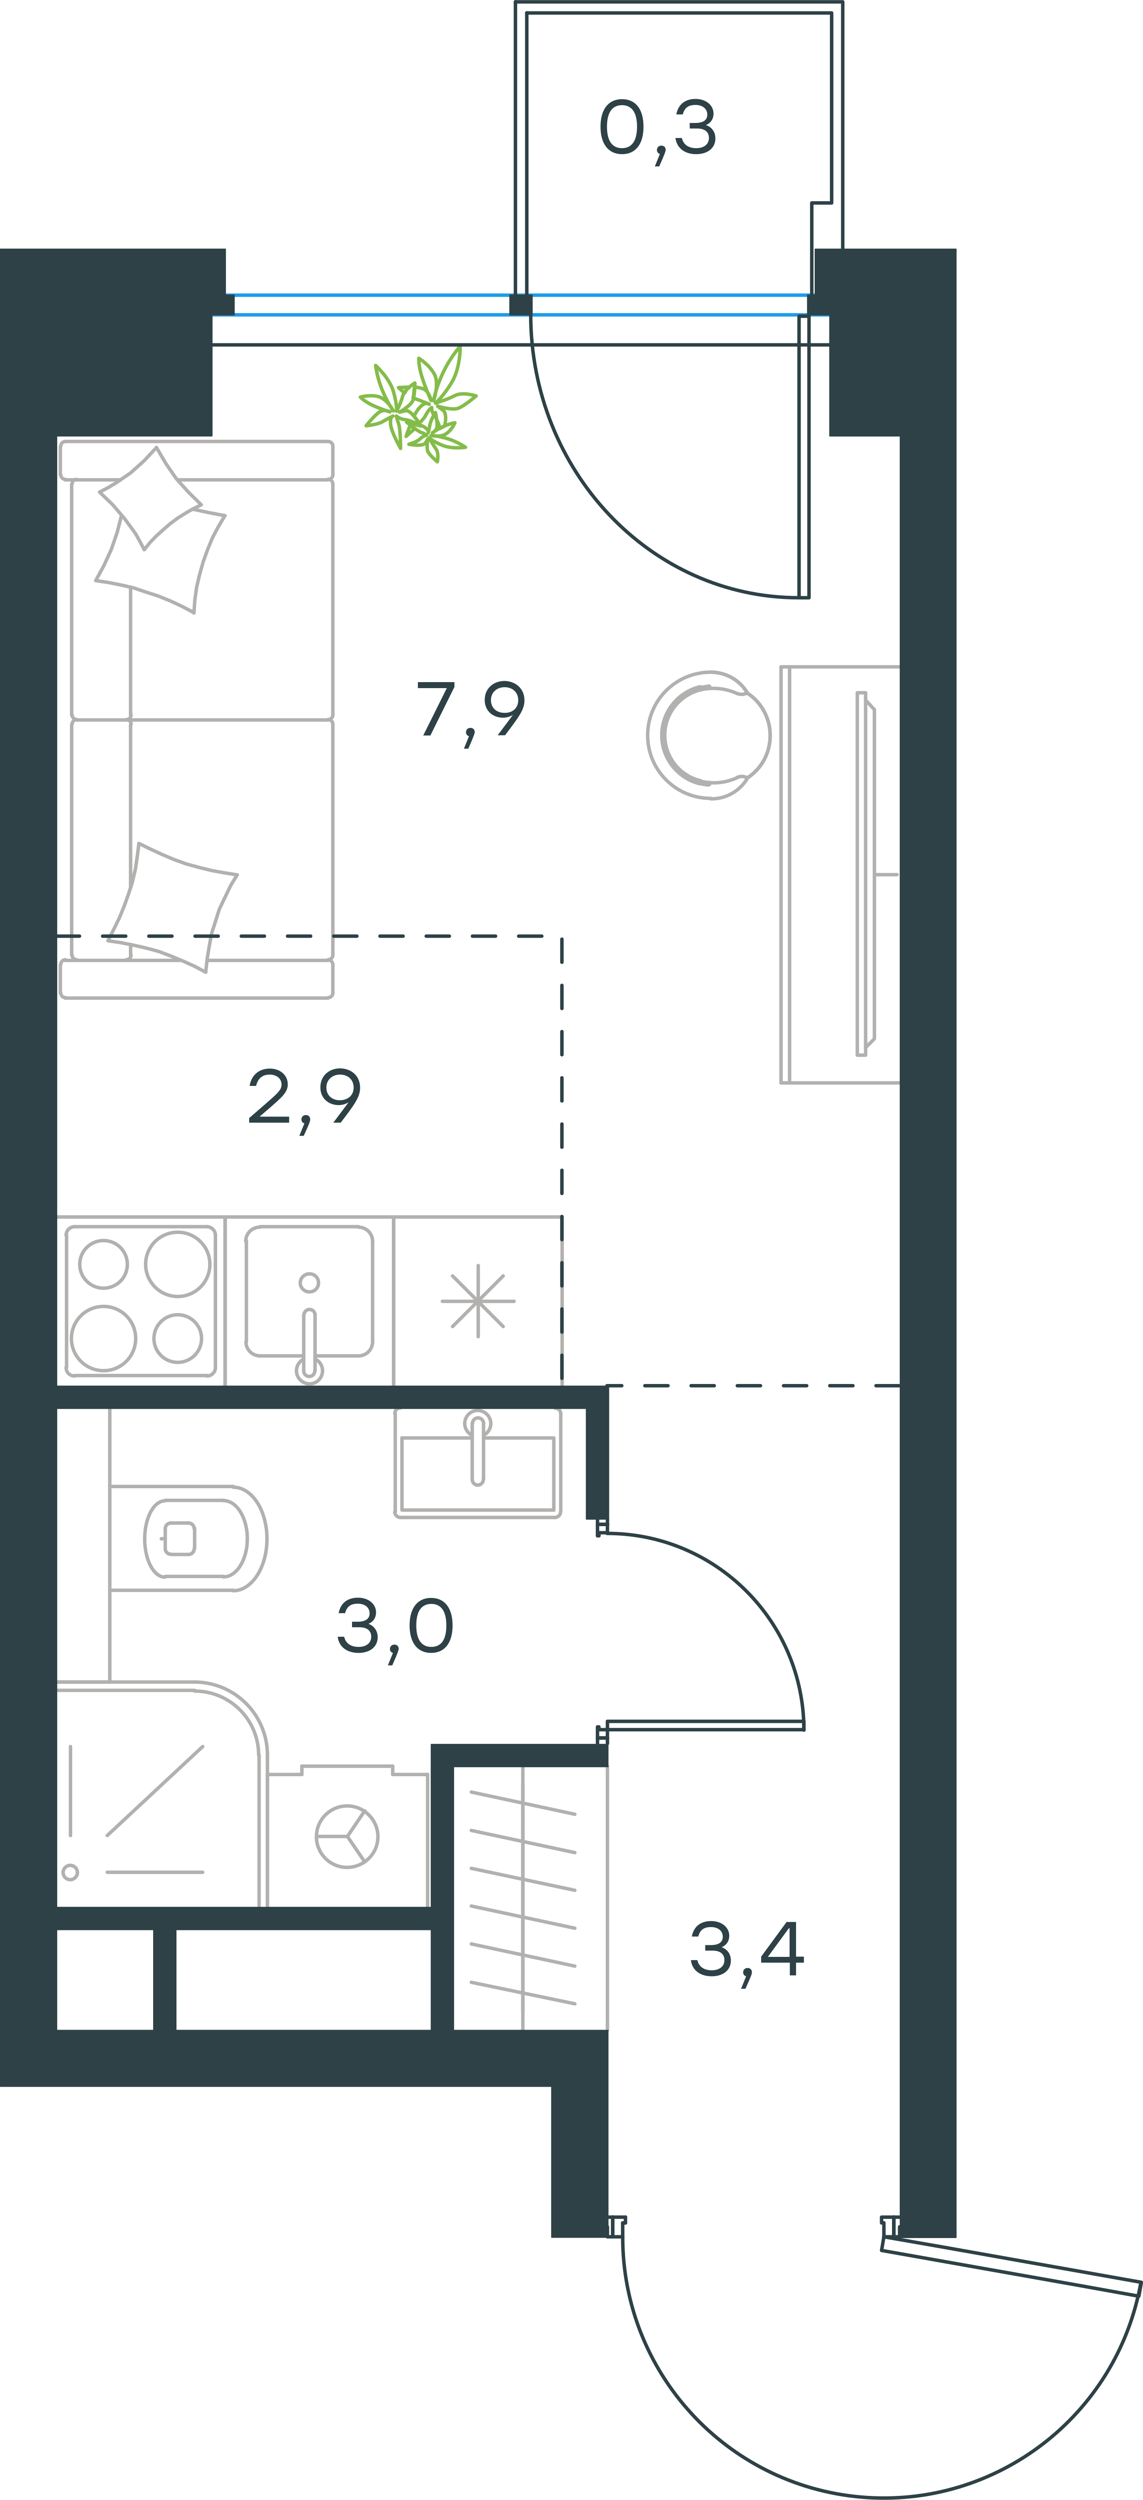 <?xml version="1.0" encoding="utf-8"?>
<!-- Generator: Adobe Illustrator 26.5.0, SVG Export Plug-In . SVG Version: 6.00 Build 0)  -->
<svg version="1.1" id="Слой_1" xmlns="http://www.w3.org/2000/svg" xmlns:xlink="http://www.w3.org/1999/xlink" x="0px" y="0px"
	 viewBox="0 0 494.5 1081.5" style="enable-background:new 0 0 494.5 1081.5;" xml:space="preserve">
<style type="text/css">
	.st0{fill:none;stroke:#84BC4A;stroke-width:1.5;stroke-linecap:round;stroke-linejoin:round;stroke-miterlimit:22.926;}
	.st1{fill:none;stroke:#2D4146;stroke-width:1.5;stroke-linecap:round;stroke-linejoin:round;stroke-miterlimit:22.926;}
	.st2{fill:none;stroke:#B2B1B0;stroke-width:1.5;stroke-linecap:round;stroke-linejoin:round;stroke-miterlimit:10;}
	.st3{fill:none;stroke:#1D9CEB;stroke-width:1.5;stroke-linecap:round;stroke-linejoin:round;stroke-miterlimit:22.926;}
	
		.st4{fill:none;stroke:#2D4146;stroke-width:1.5;stroke-linecap:round;stroke-linejoin:round;stroke-miterlimit:22.926;stroke-dasharray:10;}
	
		.st5{fill-rule:evenodd;clip-rule:evenodd;fill:#2D4146;stroke:#2D4146;stroke-width:0.5;stroke-linecap:round;stroke-linejoin:round;stroke-miterlimit:10;}
	.st6{fill:#2D4146;}
</style>
<g>
	<path class="st0" d="M188.4,174.4c0,0,3.1-2.5,7-8.9c3.9-6.4,3.7-15.7,3.7-15.7s-4.3,4.7-7.6,11.8c-3.3,7.2-3.9,11.8-3.9,11.8
		s2.5-7.2,0.4-11.4c-2.3-4.3-6.8-7-6.8-7s-0.2,2.9,1.2,7.6c1.4,4.7,4.1,10.7,4.1,10.7s-0.8-4.3-3.7-5.2c-0.8-0.2-2.1-0.6-3.5-0.6
		c-0.2,1.4-0.2,3.3-0.6,4.7c0.2,0.2,0.6,0.2,0.6,0.2c3.1,1,6.4,2.5,6.4,2.5s-1.5-1.6-4.3,1.6c-0.8,0.8-1.5,2.1-2.3,3.5
		c0.8,1,1.7,2.3,2.3,3.1c1.4-1.4,2.5-2.7,2.9-3.7c1.5-2.7,2.5-3.1,2.5-3.1s-0.2,1.4,0.8,3.1c0.4-0.6,0.6-0.8,0.6-0.8
		s0.2,1.2,0.6,2.7c0.6,1.2,1.2,2.5,1.5,4.1c0.6-0.4,1.2-0.6,1.9-1l0.2-0.2c0.6-2.7,0.6-5.6-0.6-6.6l-2.5-1.9c0,0,6.6,2.1,9.3,0.8
		c2.7-1.2,7.4-5.2,7.4-5.2s-5.8-1.9-9.1-0.2C193.5,172.9,188.4,174.4,188.4,174.4z M177.2,167.5c-2.5,0-4.8,0.2-4.8,0.2
		s1.2,1.2,2.7,2.3C175.7,168.8,176.2,168,177.2,167.5z M178.2,182.4c-0.2,0.2-0.2,0.6-0.4,0.8c0.8,0.2,1.9,0.6,2.9,0.8l0.2-0.2
		C180.3,183.4,179.3,182.8,178.2,182.4z M177.4,184.1c-1,2.5-1.7,4.7-1.7,4.7s1.7-1.6,3.7-3.3C178.8,185.1,178,184.5,177.4,184.1z
		 M191.1,188.6c0,0.2,0.2,0.6,0.2,0.6h0.2c0-0.2,0.2-0.4,0.2-0.8C191.3,188.6,191.3,188.6,191.1,188.6z"/>
	<path class="st0" d="M171.6,177.9c0,0,0.2-3.1-1.5-8.9c-1.9-5.8-7.6-10.9-7.6-10.9s0.6,5.4,3.1,11.2c2.5,5.8,4.6,8.5,4.6,8.5
		s-2.5-5-6.4-6.2c-3.9-1-7.9,0.2-7.9,0.2s1.5,1.7,5.2,3.5c3.7,1.7,7.6,2.9,7.6,2.9s-1.9-1.2-4.1-0.2c-2.3,1.2-6.2,6.2-6.2,6.2
		s4.6-0.4,7-1.7c2.3-1.4,4.6-2.5,4.6-2.5s-1.4,0.2-1,3.7c0.4,3.5,4.3,10.3,4.3,10.3s0-8.1-0.8-10.5c-0.8-2.3-1-3.5-1-3.5
		s1.5,1.4,4.1,1.6c1.9,0.2,4.3,1.7,5.8,2.5c0.2,0.2,0.6,0.2,0.6,0.2c-0.8-1.4-4.3-7.2-6.6-6.6l-2.5,0.6c0,0,5-2.9,5.8-5.2
		c0.8-2.3,0.8-7.4,0.8-7.4s-4.3,2.5-5.2,5.4C173.5,174.2,171.6,177.9,171.6,177.9z"/>
	<path class="st0" d="M185.7,189.4c0,0,1.5,1.6,5.8,3.3c4.3,1.7,9.9,0.8,9.9,0.8s-3.3-2.3-7.7-3.7c-4.6-1.4-7.2-1.4-7.2-1.4
		s4.1,1,6.6-0.8c2.5-1.7,3.7-4.7,3.7-4.7s-1.7,0.2-4.5,1.4c-2.7,1.2-5.2,2.9-5.2,2.9s1.5-0.6,1.9-2.3c0.4-1.7-0.6-6.4-0.6-6.4
		s-1.9,2.9-2.3,4.8c-0.4,1.9-0.8,3.9-0.8,3.9s0.6-0.8-1.5-2.3c-2.1-1.6-7.9-2.3-7.9-2.3s4.6,3.9,6.4,4.5c1.7,0.6,2.3,1.2,2.3,1.2
		s-1.5,0.2-2.9,1.6c-1.4,1.4-4.8,2.3-4.8,2.3s6.2,1.2,7.2-0.6l1-1.7c0,0-0.8,4.3,0.2,5.8c1,1.6,3.9,4.1,3.9,4.1s0.8-3.7-0.6-5.6
		C187.1,192.1,185.7,189.4,185.7,189.4z"/>
</g>
<line class="st1" x1="262.8" y1="659.5" x2="262.8" y2="657.2"/>
<polyline class="st1" points="262.8,754.3 262.8,751.9 262.8,748.3 "/>
<line class="st1" x1="262.8" y1="663.1" x2="262.8" y2="659.5"/>
<path class="st1" d="M347.8,748.5c0-47-38.1-85.1-85.1-85.1"/>
<line class="st1" x1="258.5" y1="659.5" x2="258.5" y2="664.4"/>
<line class="st1" x1="258.5" y1="751.9" x2="258.5" y2="754.3"/>
<line class="st1" x1="262.8" y1="748.3" x2="259.1" y2="748.3"/>
<polyline class="st1" points="258.5,751.9 258.5,747.1 259.1,747.1 259.1,748.3 "/>
<line class="st1" x1="259.1" y1="663.1" x2="259.1" y2="664.4"/>
<line class="st1" x1="258.5" y1="657.2" x2="258.5" y2="659.5"/>
<line class="st1" x1="262.8" y1="663.1" x2="259.1" y2="663.1"/>
<line class="st1" x1="259.1" y1="664.4" x2="258.5" y2="664.4"/>
<line class="st1" x1="262.8" y1="751.9" x2="258.5" y2="751.9"/>
<line class="st1" x1="262.8" y1="659.5" x2="258.5" y2="659.5"/>
<line class="st1" x1="262.8" y1="751.9" x2="258.5" y2="751.9"/>
<line class="st1" x1="262.8" y1="659.5" x2="258.5" y2="659.5"/>
<polygon class="st1" points="289.5,748.3 347.8,748.3 347.8,744.7 321.2,744.7 262.8,744.7 262.8,748.3 "/>
<line class="st1" x1="265.1" y1="967.7" x2="262.8" y2="967.7"/>
<polyline class="st1" points="389.2,967.7 386.7,967.7 382.4,967.7 "/>
<line class="st1" x1="269.4" y1="967.7" x2="265.1" y2="967.7"/>
<path class="st1" d="M269.4,967.8c0,58.6,44.8,107.4,103.1,112.5c58.3,5.1,110.9-35.2,121.1-92.9"/>
<line class="st1" x1="265.1" y1="959.2" x2="270.6" y2="959.2"/>
<line class="st1" x1="386.7" y1="959.2" x2="389.2" y2="959.2"/>
<line class="st1" x1="382.4" y1="967.7" x2="382.4" y2="961.7"/>
<polyline class="st1" points="386.7,959.2 381.4,959.2 381.4,961.7 382.4,961.7 "/>
<polyline class="st1" points="389.2,967.7 389.2,967 389.2,963.4 "/>
<line class="st1" x1="269.4" y1="961.7" x2="270.6" y2="961.7"/>
<line class="st1" x1="262.8" y1="959.2" x2="265.1" y2="959.2"/>
<polyline class="st1" points="262.8,967.7 262.8,967 262.8,963.4 "/>
<line class="st1" x1="269.4" y1="967.7" x2="269.4" y2="961.7"/>
<line class="st1" x1="270.6" y1="961.7" x2="270.6" y2="959.2"/>
<line class="st1" x1="386.7" y1="967.7" x2="386.7" y2="959.2"/>
<line class="st1" x1="265.1" y1="967.7" x2="265.1" y2="959.2"/>
<line class="st1" x1="386.7" y1="967.7" x2="386.7" y2="959.2"/>
<line class="st1" x1="265.1" y1="967.7" x2="265.1" y2="959.2"/>
<polygon class="st1" points="493.8,987.4 492.7,993.4 466.6,988.7 381.4,973.6 382.4,967.7 408.8,972.3 "/>
<g>
	<line class="st2" x1="78.1" y1="415.5" x2="28.2" y2="415.5"/>
	<line class="st2" x1="56.5" y1="313.5" x2="56.5" y2="384"/>
	<line class="st2" x1="52.2" y1="207.6" x2="28.2" y2="207.6"/>
	<polyline class="st2" points="43.1,212.9 46.7,211 49.9,209.1 56.5,204.6 62.4,199.3 67.7,193.6 	"/>
	<polyline class="st2" points="83.4,220.3 90.5,221.8 97.3,223.1 	"/>
	<polyline class="st2" points="62.4,237.8 60.5,234.2 58.6,230.8 53.9,224.4 48.8,218.4 43.1,212.9 	"/>
	<polyline class="st2" points="89,420.6 84.1,418 79,415.7 73.9,413.6 68.6,411.6 63,410.1 57.7,408.9 52.2,407.8 46.7,407 
		49.2,402.1 51.6,397.2 53.7,392.1 55.6,386.8 57.3,381.5 58.6,375.9 59.4,370.4 60.1,364.9 	"/>
	<polyline class="st2" points="97.3,223.1 94.5,227.8 91.9,232.7 89.8,237.8 87.9,243.1 86.4,248.4 85.1,253.9 84.3,259.5 
		83.9,265.2 	"/>
	<polyline class="st2" points="83.4,264.8 78.5,262.2 73.5,259.9 68.3,257.8 63,256.1 57.7,254.3 52.4,253.1 46.9,252 41.4,251.2 
		45,244.6 48.2,237.6 50.7,230.3 52.6,222.9 	"/>
	<polyline class="st2" points="102.6,378.5 99.8,383.1 97.3,388.3 94.9,393.3 93.2,398.7 91.5,404 90.5,409.5 89.6,415 89,420.6 	
		"/>
	<polyline class="st2" points="67.7,193.6 71.8,200.6 76.2,207 81.5,212.9 87.1,218.4 83.6,220.1 80.3,222 76.8,224.2 73.7,226.5 
		70.7,229.1 67.7,231.8 65,234.6 62.4,237.8 	"/>
	<polyline class="st2" points="60.1,364.9 65.2,367.4 70.2,369.7 75.4,371.9 80.7,373.8 86.2,375.3 91.5,376.6 97,377.6 
		102.6,378.5 	"/>
	<path class="st2" d="M54.7,311.3c1.1,0,2-0.9,2-2"/>
	<line class="st2" x1="56.5" y1="309.4" x2="56.5" y2="254.1"/>
	<path class="st2" d="M54.7,415.2c1.1,0,2-0.9,2-2"/>
	<path class="st2" d="M56.7,313.3c0-1.1-0.9-2-2-2"/>
	<line class="st2" x1="56.5" y1="408.6" x2="56.5" y2="413.3"/>
	<path class="st2" d="M33.2,207.4c-1.1,0-2,0.9-2,2"/>
	<path class="st2" d="M144,209.4c0-1.1-0.9-2-2-2"/>
	<path class="st2" d="M31.2,309.3c0,1.1,0.9,2,2,2"/>
	<path class="st2" d="M142,311.3c1.1,0,2-0.9,2-2"/>
	<line class="st2" x1="31" y1="309.4" x2="31" y2="209.5"/>
	<line class="st2" x1="144" y1="209.5" x2="144" y2="309.4"/>
	<path class="st2" d="M31.2,413.2c0,1.1,0.9,2,2,2"/>
	<path class="st2" d="M142,415.2c1.1,0,2-0.9,2-2"/>
	<path class="st2" d="M28.3,415.2c-1.1,0-2,0.9-2,2"/>
	<path class="st2" d="M33.2,311.3c-1.1,0-2,0.9-2,2"/>
	<path class="st2" d="M144,313.3c0-1.1-0.9-2-2-2"/>
	<path class="st2" d="M144,193c0-1.1-0.9-2-2-2"/>
	<path class="st2" d="M142,207.4c1.1,0,2-0.9,2-2"/>
	<path class="st2" d="M28.3,191c-1.1,0-2,0.9-2,2"/>
	<path class="st2" d="M26.3,205.4c0,1.1,0.9,2,2,2"/>
	<path class="st2" d="M26.3,429.6c0,1.1,0.9,2,2,2"/>
	<path class="st2" d="M144,417.3c0-1.1-0.9-2-2-2"/>
	<path class="st2" d="M142,431.6c1.1,0,2-0.9,2-2"/>
	<line class="st2" x1="31" y1="313.5" x2="31" y2="413.3"/>
	<line class="st2" x1="141.9" y1="311.5" x2="33.1" y2="311.5"/>
	<line class="st2" x1="144" y1="413.3" x2="144" y2="313.5"/>
	<line class="st2" x1="28.2" y1="191" x2="141.9" y2="191"/>
	<line class="st2" x1="144" y1="193.2" x2="144" y2="205.5"/>
	<line class="st2" x1="141.9" y1="207.6" x2="76.8" y2="207.6"/>
	<line class="st2" x1="26.1" y1="205.5" x2="26.1" y2="193.2"/>
	<line class="st2" x1="89.8" y1="415.5" x2="141.9" y2="415.5"/>
	<line class="st2" x1="144" y1="417.4" x2="144" y2="429.7"/>
	<line class="st2" x1="141.9" y1="431.8" x2="28.2" y2="431.8"/>
	<line class="st2" x1="26.1" y1="429.7" x2="26.1" y2="417.4"/>
</g>
<line class="st2" x1="112.5" y1="586.6" x2="131.4" y2="586.6"/>
<path class="st2" d="M129.9,555c0,2.2,1.8,3.9,4,3.9c2.2,0,3.9-1.7,3.9-3.9c0-2.2-1.7-3.9-3.9-3.9
	C131.7,551.1,129.9,552.9,129.9,555"/>
<path class="st2" d="M136.3,568.9c0-1.4-1.1-2.4-2.4-2.4c-1.3,0-2.4,1.1-2.4,2.4"/>
<line class="st2" x1="131.4" y1="593" x2="131.4" y2="568.8"/>
<path class="st2" d="M131.4,593.1c0,1.3,1.1,2.4,2.4,2.4c1.3,0,2.4-1.1,2.4-2.4"/>
<line class="st2" x1="136.3" y1="593" x2="136.3" y2="568.8"/>
<path class="st2" d="M131.4,588c-2.3,1.1-3.6,3.8-3,6.3c0.6,2.5,2.9,4.4,5.5,4.4c2.6,0,4.9-1.8,5.5-4.4c0.6-2.6-0.7-5.2-3-6.3"/>
<path class="st2" d="M106.4,580.5c0,3.3,2.7,6.1,6.1,6.1"/>
<path class="st2" d="M155.1,586.6c3.3,0,6.1-2.7,6.1-6.1"/>
<path class="st2" d="M112.4,530.9c-3.3,0-6.1,2.7-6.1,6.1"/>
<path class="st2" d="M161.2,537c0-3.3-2.7-6.1-6.1-6.1"/>
<line class="st2" x1="106.6" y1="580.5" x2="106.6" y2="536.9"/>
<line class="st2" x1="112.5" y1="530.7" x2="155.2" y2="530.7"/>
<line class="st2" x1="161.2" y1="536.9" x2="161.2" y2="580.5"/>
<line class="st2" x1="155.2" y1="586.6" x2="136.3" y2="586.6"/>
<polyline class="st2" points="97.4,599.4 97.4,526.5 170.3,526.5 170.3,599.4 "/>
<line class="st2" x1="195.8" y1="552" x2="217.7" y2="573.9"/>
<line class="st2" x1="195.8" y1="573.9" x2="217.7" y2="552"/>
<line class="st2" x1="206.9" y1="547.5" x2="206.9" y2="578.3"/>
<line class="st2" x1="191.4" y1="563" x2="222.4" y2="563"/>
<line class="st2" x1="243.2" y1="526.5" x2="243.2" y2="599.4"/>
<polyline class="st2" points="170.3,599.4 170.3,526.5 243.2,526.5 "/>
<line class="st2" x1="226.2" y1="878.4" x2="226.2" y2="764.1"/>
<line class="st2" x1="226.2" y1="870.6" x2="226.2" y2="854"/>
<line class="st2" x1="203.9" y1="857.6" x2="248.7" y2="866.9"/>
<line class="st2" x1="226.2" y1="854" x2="226.2" y2="837.6"/>
<line class="st2" x1="203.9" y1="841" x2="248.7" y2="850.6"/>
<line class="st2" x1="226.2" y1="837.6" x2="226.2" y2="821.2"/>
<line class="st2" x1="203.9" y1="824.6" x2="248.7" y2="834.2"/>
<line class="st2" x1="226.2" y1="821.2" x2="226.2" y2="804.9"/>
<line class="st2" x1="203.9" y1="808.3" x2="248.7" y2="817.8"/>
<line class="st2" x1="226.2" y1="804.9" x2="226.2" y2="788.5"/>
<line class="st2" x1="203.9" y1="791.9" x2="248.7" y2="801.5"/>
<line class="st2" x1="226.2" y1="788.5" x2="226.2" y2="771.9"/>
<line class="st2" x1="203.9" y1="775.3" x2="248.7" y2="784.9"/>
<line class="st2" x1="262.8" y1="764.1" x2="262.8" y2="878.4"/>
<path class="st2" d="M76.9,560.9c7.7,0,13.9-6.3,13.9-13.9c0-7.7-6.2-13.9-13.9-13.9c-7.7,0-13.9,6.2-13.9,13.9
	C63,554.6,69.2,560.9,76.9,560.9"/>
<path class="st2" d="M76.9,589.4c5.7,0,10.3-4.6,10.3-10.3c0-5.7-4.6-10.3-10.3-10.3c-5.7,0-10.3,4.6-10.3,10.3
	C66.6,584.8,71.2,589.4,76.9,589.4"/>
<path class="st2" d="M44.8,593c7.7,0,13.9-6.2,13.9-13.9c0-7.7-6.2-13.9-13.9-13.9c-7.7,0-13.9,6.2-13.9,13.9
	C30.9,586.7,37.1,593,44.8,593"/>
<path class="st2" d="M44.8,557.3c5.7,0,10.3-4.6,10.3-10.3c0-5.7-4.6-10.3-10.3-10.3c-5.7,0-10.3,4.6-10.3,10.3
	C34.5,552.7,39.1,557.3,44.8,557.3"/>
<path class="st2" d="M89.5,595.3c2,0,3.7-1.6,3.7-3.7"/>
<path class="st2" d="M93.2,534.4c0-2-1.7-3.7-3.7-3.7"/>
<path class="st2" d="M28.6,591.6c0,2.1,1.6,3.7,3.7,3.7"/>
<path class="st2" d="M32.3,530.7c-2.1,0-3.7,1.7-3.7,3.7"/>
<line class="st2" x1="93.2" y1="591.5" x2="93.2" y2="534.3"/>
<line class="st2" x1="32.4" y1="595.1" x2="89.6" y2="595.1"/>
<line class="st2" x1="28.8" y1="534.3" x2="28.8" y2="591.5"/>
<line class="st2" x1="89.6" y1="530.7" x2="32.4" y2="530.7"/>
<polyline class="st2" points="97.4,599.4 97.4,526.5 24.5,526.5 "/>
<g>
	<line class="st2" x1="341.6" y1="468.5" x2="341.6" y2="288.5"/>
	<polyline class="st2" points="389,288.5 337.9,288.5 337.9,468.5 389,468.5 	"/>
	<line class="st2" x1="378.5" y1="378.4" x2="388.1" y2="378.4"/>
	<polyline class="st2" points="374.5,302.9 378.3,307 378.3,449.4 374.5,453.2 	"/>
	<rect x="370.9" y="299.7" class="st2" width="3.6" height="156.8"/>
	<path class="st2" d="M306.6,297.8c0.3,0,0.5-0.2,0.5-0.5c0-0.3-0.2-0.5-0.5-0.5"/>
	<path class="st2" d="M306.6,339.5c0.3,0,0.5-0.2,0.5-0.5c0-0.3-0.2-0.5-0.5-0.5"/>
	<path class="st2" d="M306.6,296.9c-1.2,0.1-2.4,0.3-3.6,0.6"/>
	<path class="st2" d="M302.9,339c1.2,0.3,2.4,0.5,3.6,0.6"/>
	<path class="st2" d="M302.9,297.1c-9.7,2.3-16.6,11-16.6,21c0,10,6.9,18.7,16.6,21"/>
	<path class="st2" d="M307.5,290.8c-15.1,0-27.3,12.2-27.3,27.3c0,15.1,12.2,27.3,27.3,27.3"/>
	<path class="st2" d="M307.5,345.6c6.6,0.1,12.7-3.4,15.9-9"/>
	<path class="st2" d="M323.4,336.5c6.2-4,9.8-10.9,9.8-18.3c0-7.4-3.7-14.3-9.8-18.3"/>
	<path class="st2" d="M323.4,299.9c-3.3-5.7-9.4-9.1-15.9-9.1"/>
	<path class="st2" d="M323.4,299.9c-3.3-5.7-9.4-9.1-15.9-9.1"/>
	<path class="st2" d="M318.9,300c1.4,0.6,3,0.5,4.3-0.2"/>
	<path class="st2" d="M319,300.1c-4.9-2.3-10.5-2.9-15.8-1.7"/>
	<path class="st2" d="M303.2,298.4c-9.1,2.2-15.6,10.3-15.6,19.7c0,9.4,6.5,17.6,15.6,19.7"/>
	<path class="st2" d="M303.2,338c5.3,1.3,10.9,0.7,15.8-1.6"/>
	<path class="st2" d="M323.3,336.5c-1.3-0.7-2.9-0.8-4.3-0.2"/>
	<path class="st2" d="M323.4,336.5c6.2-4,9.8-10.9,9.8-18.3c0-7.4-3.7-14.3-9.8-18.3"/>
</g>
<line class="st2" x1="71.5" y1="665.7" x2="69.8" y2="665.7"/>
<path class="st2" d="M81.6,672.5c1.3,0,2.4-1.1,2.4-2.4"/>
<path class="st2" d="M84,661.3c0-1.3-1.1-2.4-2.4-2.4"/>
<path class="st2" d="M71.5,670c0,1.4,1.1,2.4,2.4,2.4"/>
<path class="st2" d="M73.9,658.9c-1.3,0-2.4,1.1-2.4,2.4"/>
<line class="st2" x1="74" y1="672.5" x2="81.7" y2="672.5"/>
<line class="st2" x1="84.2" y1="669.9" x2="84.2" y2="661.2"/>
<line class="st2" x1="81.7" y1="658.9" x2="74" y2="658.9"/>
<line class="st2" x1="71.5" y1="661.2" x2="71.5" y2="669.9"/>
<path class="st2" d="M71.4,649.3c-4.9,0-8.8,7.4-8.8,16.5c0,9.1,3.9,16.5,8.8,16.5"/>
<line class="st2" x1="96.8" y1="682" x2="71.5" y2="682"/>
<path class="st2" d="M96.7,682.2c5.7,0,10.3-7.4,10.3-16.5c0-9.1-4.6-16.5-10.3-16.5"/>
<line class="st2" x1="96.8" y1="649.1" x2="71.5" y2="649.1"/>
<path class="st2" d="M100.9,688.2c8,0,14.6-10,14.6-22.4c0-12.4-6.5-22.4-14.6-22.4"/>
<line class="st2" x1="101" y1="688" x2="47.5" y2="688"/>
<line class="st2" x1="101" y1="643.1" x2="47.5" y2="643.1"/>
<polyline class="st2" points="24.5,727.7 47.5,727.7 47.5,609.1 "/>
<line class="st2" x1="204.3" y1="622.1" x2="173.9" y2="622.1"/>
<polyline class="st2" points="209.2,622.1 239.6,622.1 239.6,653.3 "/>
<polyline class="st2" points="239.6,653.3 173.9,653.3 173.9,622.1 "/>
<path class="st2" d="M170.8,654.1c0,1.3,1.1,2.4,2.4,2.4"/>
<path class="st2" d="M240.1,656.5c1.3,0,2.4-1.1,2.4-2.4"/>
<path class="st2" d="M173.2,609.1c-1.4,0-2.4,1.1-2.4,2.4"/>
<path class="st2" d="M242.6,611.6c0-1.3-1.1-2.4-2.4-2.4"/>
<path class="st2" d="M204.3,640.1c0,1.3,1.1,2.4,2.4,2.4c1.3,0,2.4-1.1,2.4-2.4"/>
<line class="st2" x1="204.3" y1="615.7" x2="204.3" y2="640"/>
<path class="st2" d="M209.2,615.8c0-1.3-1.1-2.4-2.4-2.4c-1.3,0-2.4,1.1-2.4,2.4"/>
<line class="st2" x1="209.2" y1="615.7" x2="209.2" y2="640"/>
<path class="st2" d="M209.2,620.9c2.3-1.1,3.6-3.8,3-6.3c-0.6-2.5-2.9-4.4-5.5-4.4c-2.6,0-4.9,1.8-5.5,4.4c-0.6,2.5,0.7,5.2,3,6.3"
	/>
<line class="st2" x1="171" y1="611.5" x2="171" y2="654"/>
<line class="st2" x1="173.3" y1="656.5" x2="240.2" y2="656.5"/>
<line class="st2" x1="242.6" y1="654" x2="242.6" y2="611.5"/>
<path class="st2" d="M115.7,759.3c0-17.4-14.1-31.6-31.6-31.6"/>
<path class="st2" d="M111.9,759.3c0-15.3-12.4-27.7-27.7-27.7"/>
<line class="st2" x1="46.4" y1="794.1" x2="87.7" y2="755.6"/>
<line class="st2" x1="30.5" y1="794.1" x2="30.5" y2="755.6"/>
<line class="st2" x1="46.4" y1="810" x2="87.7" y2="810"/>
<path class="st2" d="M33.5,810.1c0-1.7-1.4-3.1-3.1-3.1c-1.7,0-3.1,1.4-3.1,3.1s1.4,3.1,3.1,3.1C32.1,813.2,33.5,811.8,33.5,810.1"
	/>
<line class="st2" x1="112.1" y1="759.2" x2="112.1" y2="824.8"/>
<line class="st2" x1="24.5" y1="731.3" x2="84.2" y2="731.3"/>
<line class="st2" x1="115.7" y1="759.2" x2="115.7" y2="824.8"/>
<line class="st2" x1="24.5" y1="727.7" x2="84.2" y2="727.7"/>
<line class="st2" x1="169.9" y1="767.7" x2="169.9" y2="764.1"/>
<line class="st2" x1="130.6" y1="767.7" x2="130.6" y2="764.1"/>
<line class="st2" x1="185" y1="767.7" x2="169.9" y2="767.7"/>
<line class="st2" x1="115.7" y1="767.7" x2="130.6" y2="767.7"/>
<polyline class="st2" points="157.8,805.5 150.3,794.5 157.8,783.4 "/>
<line class="st2" x1="150.3" y1="794.5" x2="137" y2="794.5"/>
<path class="st2" d="M163.5,794.6c0-7.3-6-13.3-13.3-13.3c-7.3,0-13.3,5.9-13.3,13.3c0,7.4,6,13.3,13.3,13.3
	C157.6,807.8,163.5,801.9,163.5,794.6"/>
<line class="st2" x1="185" y1="824.8" x2="185" y2="767.7"/>
<line class="st2" x1="169.9" y1="764.1" x2="130.6" y2="764.1"/>
<line class="st2" x1="115.7" y1="767.7" x2="115.7" y2="824.8"/>
<line class="st3" x1="359.2" y1="127.7" x2="91.7" y2="127.7"/>
<line class="st3" x1="359.1" y1="136.2" x2="91.7" y2="136.2"/>
<polyline class="st4" points="24.4,405 243.1,405 243.1,599.5 "/>
<line class="st4" x1="389" y1="599.5" x2="262.6" y2="599.5"/>
<rect x="349.4" y="127.7" class="st5" width="9.6" height="8.5"/>
<rect x="220.6" y="127.7" class="st5" width="9.6" height="8.5"/>
<g>
	<path class="st6" d="M316.2,848.2c0,4.2-3.4,6.8-8.3,6.8c-4.5,0-8.4-2.2-9-7h2.8c0.7,3.1,3.2,4.4,6.2,4.4c3.4,0,5.5-1.7,5.5-4.4
		c0-2.3-1.4-4.1-5.1-4.1h-3.2v-2.4h2.4c3.5,0,5.2-1.3,5.2-3.6c0-2.6-2.1-4.2-5.1-4.2c-2.8,0-4.7,1-5.5,4.1h-2.8
		c0.9-4.7,4.2-6.7,8.4-6.7c4.4,0,7.8,2.6,7.8,6.4c0,2.2-1.2,4.1-3.3,4.9C314.7,843.3,316.2,845.4,316.2,848.2z"/>
	<path class="st6" d="M322.5,860.4h-1.9l2.2-5.4c-0.8-0.2-1.3-0.9-1.3-1.7c0-1.1,0.8-1.9,1.9-1.9c0.8,0,1.9,0.4,1.9,1.9
		C325.3,853.8,325.2,854.5,322.5,860.4z"/>
	<path class="st6" d="M347.8,849.1h-3.4v5.5h-2.7v-5.5h-12.4v-2.6l11-15h4.1v15h3.4V849.1z M341.6,846.6v-12.4h-0.3l-9.1,12.4
		L341.6,846.6z"/>
</g>
<g>
	<path class="st6" d="M125.1,485.7h-17.3v-2l6.7-5.8c5.6-4.9,7.3-6.3,7.3-8.7c0-2.5-2-4.3-5.2-4.3c-3.3,0-5.1,1.9-5.8,4.9H108
		c0.7-4.6,4-7.5,8.7-7.5c4.7,0,7.8,3,7.8,6.8c0,3.4-2.4,5.5-7.8,10.2l-4.4,3.8h12.8V485.7z"/>
	<path class="st6" d="M131.4,491.4h-1.9l2.2-5.4c-0.8-0.2-1.3-0.9-1.3-1.7c0-1.1,0.8-1.9,1.9-1.9c0.8,0,1.9,0.4,1.9,1.9
		C134.2,484.9,134.1,485.6,131.4,491.4z"/>
	<path class="st6" d="M155.8,470.6c0,4-2.4,7.2-8.4,15.1h-3.2l6.6-8.8c-1.2,0.7-2.6,1.2-4.3,1.2c-4.1,0-7.9-2.7-7.9-7.7
		c0-5,3.8-8.2,8.6-8.2C151.9,462.3,155.8,465.3,155.8,470.6z M153,470.5c0-3.5-2.6-5.6-5.9-5.6c-3.3,0-5.9,2.2-5.9,5.6
		c0,3.5,2.6,5.5,5.8,5.5C150.5,476,153,473.9,153,470.5z"/>
</g>
<g>
	<path class="st6" d="M196.6,295.1v2.1l-10.4,21h-3.1l10.2-20.5h-12.5v-2.6H196.6z"/>
	<path class="st6" d="M202.6,323.9h-1.9l2.2-5.4c-0.8-0.2-1.3-0.9-1.3-1.7c0-1.1,0.8-1.9,1.9-1.9c0.8,0,1.9,0.4,1.9,1.9
		C205.3,317.3,205.2,318.1,202.6,323.9z"/>
	<path class="st6" d="M226.9,303c0,4-2.4,7.2-8.4,15.1h-3.2l6.6-8.8c-1.2,0.7-2.6,1.2-4.3,1.2c-4.1,0-7.9-2.7-7.9-7.7
		c0-5,3.8-8.2,8.6-8.2C223,294.7,226.9,297.8,226.9,303z M224.2,302.9c0-3.5-2.6-5.6-5.9-5.6c-3.3,0-5.9,2.2-5.9,5.6
		c0,3.5,2.6,5.5,5.8,5.5C221.7,308.5,224.2,306.4,224.2,302.9z"/>
</g>
<g>
	<path class="st6" d="M163.4,708.3c0,4.2-3.4,6.8-8.3,6.8c-4.5,0-8.4-2.2-9-7h2.8c0.7,3.1,3.2,4.4,6.2,4.4c3.4,0,5.5-1.7,5.5-4.4
		c0-2.3-1.4-4.1-5.1-4.1h-3.2v-2.4h2.4c3.5,0,5.2-1.3,5.2-3.6c0-2.6-2.1-4.2-5.1-4.2c-2.8,0-4.7,1-5.5,4.1h-2.8
		c0.9-4.7,4.2-6.7,8.4-6.7c4.4,0,7.8,2.6,7.8,6.4c0,2.2-1.2,4.1-3.3,4.9C161.8,703.4,163.4,705.5,163.4,708.3z"/>
	<path class="st6" d="M169.7,720.5h-1.9l2.2-5.4c-0.8-0.2-1.3-0.9-1.3-1.7c0-1.1,0.8-1.9,1.9-1.9c0.8,0,1.9,0.4,1.9,1.9
		C172.4,713.9,172.3,714.7,169.7,720.5z"/>
	<path class="st6" d="M195.8,703.2c0,7.6-3.4,11.9-9.3,11.9c-5.8,0-9.3-4.3-9.3-11.9s3.5-11.9,9.3-11.9
		C192.4,691.3,195.8,695.7,195.8,703.2z M193.1,703.2c0-6.6-2.6-9.3-6.5-9.3s-6.5,2.7-6.5,9.3s2.6,9.3,6.5,9.3
		S193.1,709.9,193.1,703.2z"/>
</g>
<path class="st5" d="M263.3,657.2v-57.5h-4.8h-4.8H24.5V188.6h67.2v-52.4h9.6v-8.5h-9.6v-0.1h5.8v-14v-5.8h-1H0.2v80.8l0,0v468.6
	l0,0v10.4l0,0v158.5l0,0v10.4l0,0v41.8l0,0v24.3h96.3h9.7h132.5v36.8v24.1v3.4v1H263v-1v-3.4v-24.1v-61h-24.3H106.3h-9.7H76.1v-43.6
	h110.5v43.6h9.6v-43.6v-9.6v-60.9H263v-9.6h-66.8h-2.7h-6.9v70.5H24.5V609.3h229.2v47.9H263.3z M66.5,834.8v43.6h-42v-43.6H66.5z"/>
<polygon class="st5" points="389.5,963.6 389.5,967 389.5,968 413.6,968 413.6,933.1 413.6,890.6 413.6,881 413.6,634.6 
	413.6,624.7 413.6,188.6 413.6,107.8 352.7,107.8 352.7,113.6 352.7,127.6 359,127.6 359,188.6 389.5,188.6 389.5,933.1 "/>
<line class="st1" x1="20.9" y1="149.2" x2="394.4" y2="149.2"/>
<g>
	<path class="st1" d="M350,136.8h-4.3v121.8h4.3V136.8z M345.6,258.6c-64.1,0-116-54.9-116-122.6"/>
	<polyline class="st1" points="351.2,127.1 351.2,87.8 359.8,87.8 359.8,5.6 227.9,5.6 	"/>
	<polyline class="st1" points="223,0.8 364.6,0.8 364.6,107.7 	"/>
	<g>
		<path class="st6" d="M278.4,54.8c0,7.6-3.4,11.9-9.3,11.9c-5.8,0-9.3-4.3-9.3-11.9s3.5-11.9,9.3-11.9
			C275,42.9,278.4,47.2,278.4,54.8z M275.6,54.8c0-6.6-2.6-9.3-6.5-9.3s-6.5,2.7-6.5,9.3s2.6,9.3,6.5,9.3S275.6,61.4,275.6,54.8z"/>
		<path class="st6" d="M285.2,72h-1.9l2.2-5.4c-0.8-0.2-1.3-0.9-1.3-1.7c0-1.1,0.8-1.9,1.9-1.9c0.8,0,1.9,0.4,1.9,1.9
			C287.9,65.5,287.8,66.2,285.2,72z"/>
		<path class="st6" d="M309.5,59.9c0,4.2-3.4,6.8-8.3,6.8c-4.5,0-8.3-2.2-9-7h2.8c0.7,3.1,3.2,4.4,6.2,4.4c3.4,0,5.5-1.7,5.5-4.4
			c0-2.3-1.4-4.1-5.1-4.1h-3.2v-2.4h2.4c3.5,0,5.2-1.3,5.2-3.6c0-2.6-2.1-4.2-5.1-4.2c-2.8,0-4.7,1-5.5,4.1h-2.8
			c0.9-4.7,4.2-6.7,8.3-6.7c4.4,0,7.8,2.6,7.8,6.4c0,2.2-1.2,4.1-3.3,4.9C308,55,309.5,57.1,309.5,59.9z"/>
	</g>
	<line class="st1" x1="227.9" y1="5.6" x2="227.9" y2="127.7"/>
	<line class="st1" x1="223" y1="0.8" x2="223" y2="127.7"/>
</g>
</svg>
